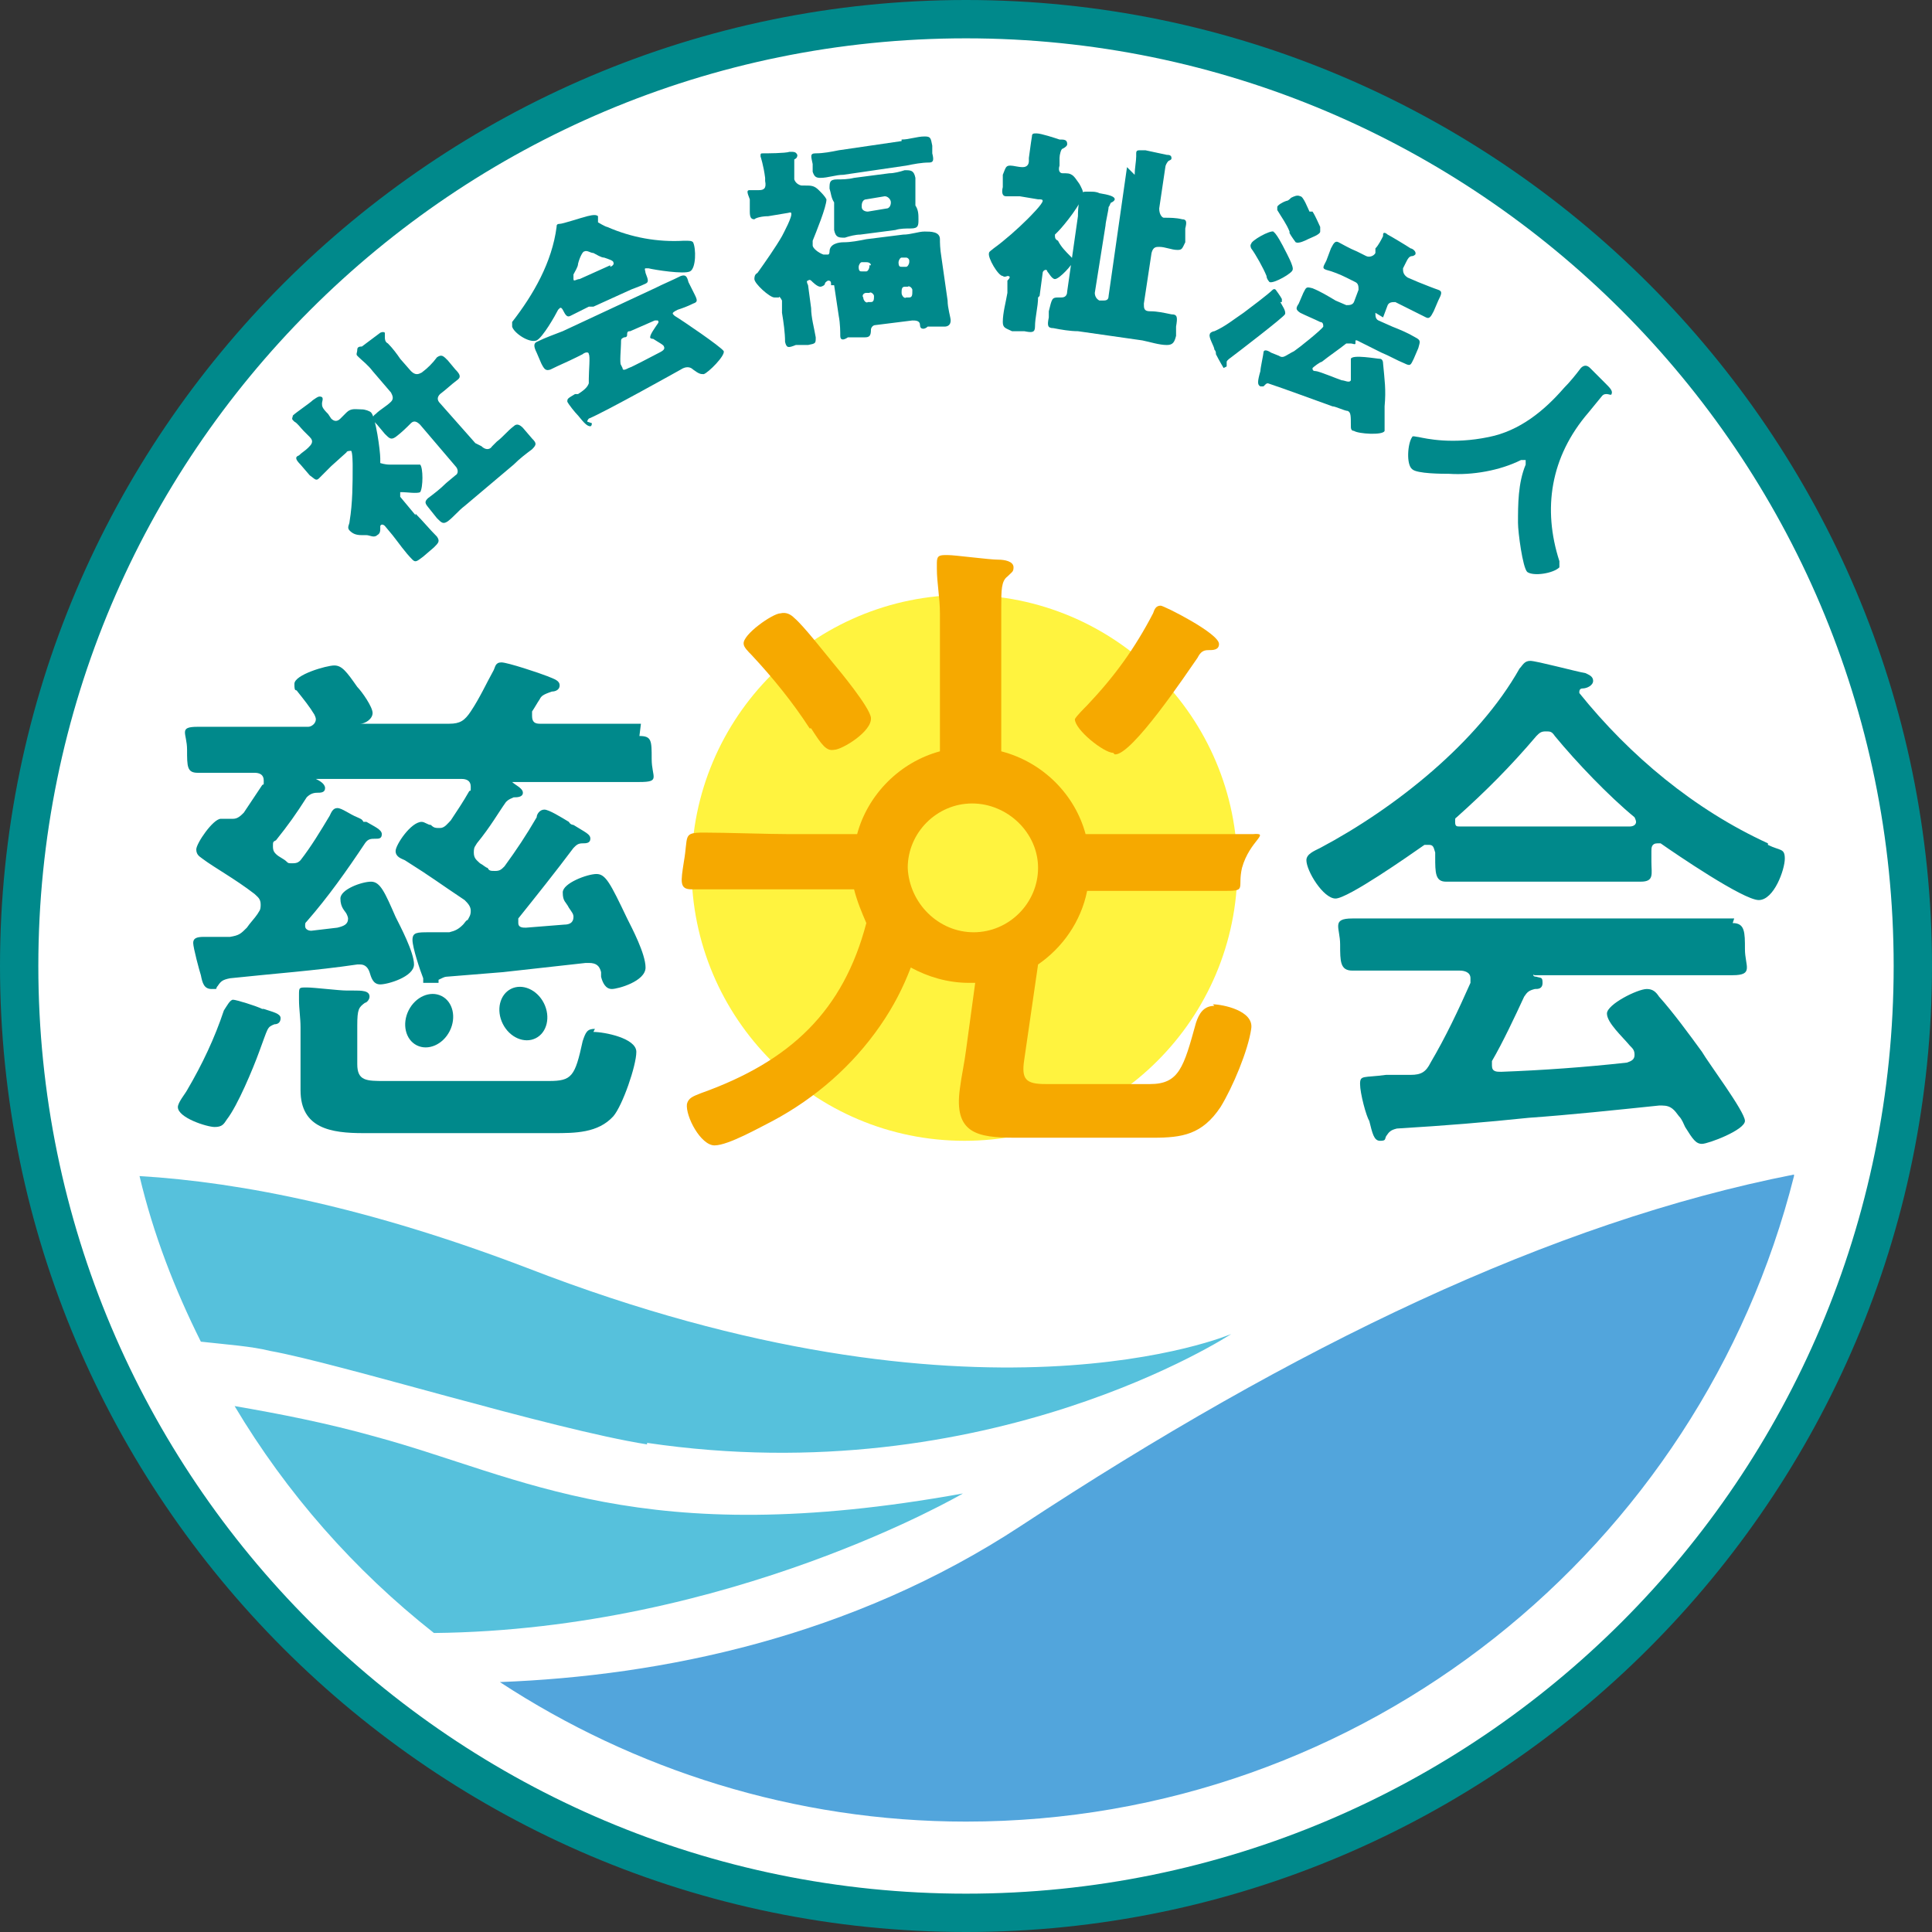 <?xml version="1.0" encoding="UTF-8"?>
<svg xmlns="http://www.w3.org/2000/svg" version="1.1" viewBox="0 0 126 126" width="126" height="126">
  <rect x="0" y="0" width="126" height="126" fill="#333333" stroke="none"/>
  <defs>
    <style>
      .cls-1 {
        fill: #fff33f;
      }

      .cls-2 {
        fill: #56c1dc;
      }

      .cls-3 {
        fill: #fff;
      }

      .cls-4 {
        fill: #f6a900;
      }

      .cls-5 {
        fill: none;
      }

      .cls-6 {
        fill: #00898b;
      }

      .cls-7 {
        fill: #52a5dc;
      }
    </style>
  </defs>
  <!-- Generator: Adobe Illustrator 28.7.1, SVG Export Plug-In . SVG Version: 1.2.0 Build 142)  -->
  <g>
    <g id="_ロゴ">
      <circle class="cls-3" cx="63" cy="63" r="62.1"/>
      <ellipse class="cls-5" cx="62.9" cy="62.7" rx="61.6" ry="61.4"/>
      <circle class="cls-1" cx="62.9" cy="56.6" r="17.8"/>
      <ellipse class="cls-6" cx="28" cy="66.5" rx="1.8" ry="1.5" transform="translate(-44 61.7) rotate(-63.3)"/>
      <ellipse class="cls-6" cx="34.2" cy="66" rx="1.5" ry="1.8" transform="translate(-26 22.4) rotate(-26.6)"/>
      <g>
        <path class="cls-6" d="M17.5,65.8h-.4c-.4-.2-1.7-.6-1.9-.6s-.4.4-.6.7c-.6,1.8-1.4,3.5-2.4,5.2-.1.2-.6.8-.6,1.1,0,.7,1.9,1.3,2.4,1.3s.6-.2.8-.5c.7-.9,1.7-3.3,2.1-4.4.6-1.6.5-1.6,1-1.8.2,0,.4-.1.4-.4,0-.3-.5-.4-1.1-.6h0Z"/>
        <path class="cls-6" d="M41.8,47.2c-1.4,0-2.7,0-4.1,0h-2.5c-.3,0-.5-.1-.5-.5s0-.2,0-.3c.2-.3.3-.5.5-.8.1-.2.2-.3.8-.5.2,0,.5-.1.5-.4s-.3-.4-.8-.6c-.5-.2-2.6-.9-3-.9s-.4.3-.5.5c-.5.9-.9,1.8-1.5,2.7-.4.6-.7.8-1.4.8h-5.7c0,0-.1,0-.1,0s0,0,0,0c.3,0,.8-.3.8-.7s-.7-1.4-1-1.7c-.7-1-1-1.4-1.5-1.4s-2.6.6-2.6,1.2.1.3.2.5c.4.5.8,1,1.1,1.5,0,0,.1.2.1.3,0,.3-.3.5-.5.5h-3.1c-1.4,0-2.8,0-4.1,0s-.7.4-.7,1.5,0,1.5.7,1.5c1.2,0,2.5,0,3.7,0,.3,0,.6.1.6.5s0,.2-.1.3c-.4.6-.8,1.2-1.2,1.8-.2.2-.4.4-.7.4s-.4,0-.6,0c0,0-.2,0-.2,0-.5,0-1.6,1.6-1.6,2s.3.5.4.6c.8.6,2.1,1.3,3.4,2.3.2.2.4.3.4.7s-.1.4-.2.6c-.2.3-.5.6-.7.9-.4.4-.5.5-1.1.6-.6,0-1.2,0-1.7,0s-.7.1-.7.4.4,1.8.5,2.1c.1.5.2.9.7.9s.2,0,.4-.2c.2-.3.3-.4.8-.5,2.8-.3,5.6-.5,8.3-.9h.2c.3,0,.5.2.6.5.1.3.2.8.7.8s2.2-.5,2.2-1.3-.9-2.5-1.2-3.1c-.7-1.6-1-2.3-1.6-2.3s-2,.5-2,1.1.3.8.4,1c0,0,.1.2.1.3,0,.4-.3.5-.7.6l-1.7.2c-.2,0-.4-.1-.4-.3s0-.2.1-.3c1.4-1.6,2.6-3.3,3.8-5.1.2-.3.4-.3.7-.3.2,0,.4,0,.4-.3s-.5-.5-1-.8h-.2c-.1-.2-.2-.2-.4-.3-.5-.2-1-.6-1.3-.6s-.4.3-.5.5c-.6,1-1.2,2-1.9,2.9-.1.1-.2.2-.5.2s-.3,0-.4-.1c-.2-.2-.5-.3-.7-.5-.1-.1-.2-.2-.2-.5s0-.3.2-.4c.8-1,1.3-1.7,2-2.8.2-.2.4-.3.7-.3.2,0,.5,0,.5-.3s-.4-.5-.6-.6c0,0,0,0,0,0s0,0,.1,0h9.4c.3,0,.6.1.6.5s0,.2-.1.3c-.4.7-.8,1.3-1.2,1.9-.2.2-.4.5-.7.5s-.4,0-.6-.2c-.2,0-.4-.2-.6-.2-.7,0-1.7,1.5-1.7,1.9s.4.5.6.6c1.9,1.2,2.1,1.4,3.9,2.6.2.2.4.4.4.7s-.1.4-.2.6c-.1,0-.2.2-.3.3-.3.3-.5.4-.9.5-.5,0-.9,0-1.3,0-.8,0-1.1,0-1.1.5s.5,2,.7,2.5c0,0,0,.2,0,.3h1v-.2c.2-.1.4-.2.5-.2,1.2-.1,2.5-.2,3.7-.3,1.8-.2,3.6-.4,5.4-.6h.2c.5,0,.7.2.8.6,0,0,0,.2,0,.3.1.4.3.8.7.8s2.2-.5,2.2-1.4-.9-2.6-1.2-3.2c-1.1-2.3-1.4-2.9-2-2.9s-2.2.6-2.2,1.2.2.6.4,1c.2.3.3.4.3.6,0,.4-.3.5-.6.5h0l-2.5.2c-.2,0-.5,0-.5-.3s0-.2,0-.3c1.2-1.5,2.4-3,3.6-4.6.2-.2.3-.3.6-.3.2,0,.5,0,.5-.3s-.3-.4-1.1-.9c0,0-.2,0-.3-.2-.5-.3-1.3-.8-1.6-.8s-.5.3-.5.5c-.7,1.2-1.3,2.1-2.1,3.2-.2.2-.3.3-.6.3s-.4,0-.5-.2c-.1,0-.3-.2-.5-.3-.2-.2-.4-.3-.4-.7s.1-.4.2-.6c.9-1.1,1.4-2,1.9-2.7.2-.2.3-.2.5-.3.2,0,.6,0,.6-.3s-.5-.5-.7-.7c0,0,0,0,0,0,0,0,0,0,.1,0h4.1c1.4,0,2.7,0,4.1,0s.8-.3.8-1.5,0-1.5-.8-1.5h0Z"/>
        <path class="cls-6" d="M38.8,67.1c-.5,0-.6.2-.8.8-.5,2.3-.7,2.6-2.2,2.6h-10.7c-1.2,0-1.8,0-1.8-1.1v-2.5c0-1.1.1-1.2.5-1.5.1,0,.3-.2.3-.4,0-.4-.5-.4-1.1-.4-.1,0-.2,0-.4,0-.5,0-2.1-.2-2.6-.2s-.5,0-.5.5v.3c0,.6.1,1.2.1,1.8v2.5c0,.5,0,1,0,1.6,0,2.5,2,2.8,4.1,2.8h12.4c1.4,0,2.9,0,3.9-1.1.6-.7,1.5-3.3,1.5-4.2s-2.1-1.3-2.8-1.3h0Z"/>
        <path class="cls-6" d="M115.3,55c-4.8-2.2-9-5.7-12.3-9.8,0,0,0,0,0-.1,0,0,0-.2.2-.2.3,0,.7-.2.7-.5s-.3-.4-.5-.5c-.6-.1-3.2-.8-3.6-.8s-.5.3-.7.5c-2.7,4.8-8.1,9.1-13,11.7-.4.2-.9.4-.9.8,0,.7,1.1,2.5,1.9,2.5s4.8-2.8,5.8-3.5c0,0,.2,0,.3,0,.3,0,.3.2.4.5v.3c0,1,0,1.6.7,1.6s2.2,0,3.2,0h6.3c1,0,2.3,0,3.2,0s.7-.5.7-1.3v-.7c0-.2,0-.5.4-.5s.2,0,.2,0c1,.7,5.4,3.7,6.4,3.7s1.7-2,1.7-2.7-.3-.5-1.1-.9h0ZM106.2,53.9c-.8,0-1.6,0-2.4,0h-6.3c-.8,0-1.5,0-2.3,0-.2,0-.3,0-.3-.3s0-.2.1-.3c1.9-1.7,3.5-3.3,5.2-5.3.2-.2.3-.3.6-.3s.4,0,.6.3c1.4,1.7,3.5,3.9,5.2,5.3,0,0,.1.2.1.3,0,.2-.2.3-.4.3Z"/>
        <path class="cls-6" d="M113.1,59.9c-1.4,0-2.9,0-4.3,0h-16.3c-1.4,0-2.9,0-4.3,0s-.8.6-.8,1.7,0,1.7.8,1.7c1.4,0,2.9,0,4.3,0h2.7c.3,0,.7.1.7.5s0,.2,0,.3c-.8,1.8-1.6,3.5-2.6,5.2-.3.6-.6.8-1.3.8h-1.6c-1.5.2-1.7,0-1.7.6s.4,2.1.6,2.4c.2.8.3,1.3.7,1.3s.3-.1.4-.3c.2-.3.3-.4.7-.5,3.3-.2,5.7-.4,8.6-.7,2.8-.2,5.6-.5,8.5-.8,0,0,.1,0,.2,0,.6,0,.8.3,1.1.7.2.2.3.5.4.7.5.8.7,1.1,1.1,1.1s2.8-.9,2.8-1.5-2.4-3.8-2.8-4.5c-.8-1.1-1.9-2.6-2.8-3.6-.2-.3-.4-.5-.8-.5-.6,0-2.6,1-2.6,1.6s1,1.5,1.5,2.1c.2.2.3.3.3.6s-.2.4-.5.5c-2.7.3-5.5.5-8.2.6-.3,0-.6,0-.6-.4s0-.2,0-.3c.7-1.2,1.5-2.9,2.1-4.2.2-.3.3-.4.7-.5.2,0,.5,0,.5-.4s-.1-.3-.4-.4c0,0-.2,0-.2-.1s0,0,.1,0h8.6c1.4,0,2.9,0,4.3,0s.8-.6.8-1.7,0-1.7-.8-1.7h0Z"/>
      </g>
      <g>
        <path class="cls-4" d="M79.2,65.6c-.7,0-1,.5-1.2,1.1-.8,2.9-1.1,4-3,4h-6.8c-1.3,0-1.6-.3-1.4-1.6l.9-6.2c1.6-1.1,2.8-2.8,3.2-4.8h4c1.3,0,3.8,0,5.1,0s.7-.2,1-1.5c.5-1.8,1.9-2.3.7-2.2-1.3,0-5.5,0-6.8,0h-4.1c-.7-2.6-2.8-4.7-5.5-5.4v-9.4c0-1.1,0-1.7.4-2,.3-.3.4-.3.4-.6,0-.4-.6-.5-1-.5-.6,0-2.8-.3-3.3-.3s-.7,0-.7.5,0,.3,0,.4c0,.9.2,1.9.2,2.9v9c-2.6.7-4.7,2.8-5.4,5.4h-4.4c-1.3,0-4.2-.1-5.6-.1s-1,.2-1.3,1.9c-.2,1.3-.3,1.8.5,1.8,1.3,0,5,0,6.3,0h4.3c.2.8.5,1.5.8,2.2-1.5,5.7-4.9,9-10.8,11.1-.5.2-.8.3-.9.7-.1.8.9,2.7,1.8,2.7s3-1.2,3.8-1.6c2.8-1.5,5.2-3.6,7-6.2.9-1.3,1.5-2.5,2-3.8,1.1.6,2.4,1,3.8,1s.2,0,.4,0l-.6,4.4c-.1.8-.3,1.7-.4,2.5-.4,2.9,1.1,3.2,3.6,3.2h9c1.9,0,3.2-.2,4.4-2,.8-1.3,1.8-3.7,2-5.1.2-1.2-1.9-1.6-2.5-1.6h0ZM59.2,56.6c0-2.3,1.9-4.2,4.2-4.2s4.3,1.9,4.3,4.2-1.9,4.2-4.2,4.2-4.2-1.9-4.3-4.2Z"/>
        <path class="cls-4" d="M52.9,47.5c.7,1.1,1,1.5,1.5,1.4.5,0,2.5-1.2,2.4-2.1-.1-.7-2-3-2.5-3.6s-1.9-2.4-2.5-2.9c-.2-.2-.5-.4-.9-.3-.5,0-2.5,1.4-2.4,2,0,.2.3.5.5.7,1.4,1.5,2.7,3.1,3.8,4.8h0Z"/>
        <path class="cls-4" d="M72.7,49.2c1.1.1,4.7-5.3,5.4-6.3.2-.4.4-.5.7-.5.3,0,.7,0,.7-.4,0-.7-3.6-2.5-3.8-2.5-.3,0-.4.2-.5.5-1.2,2.3-2.5,4.1-4.3,6-.2.2-.7.7-.8.9,0,.7,1.9,2.2,2.5,2.2Z"/>
      </g>
      <g>
        <path class="cls-6" d="M27.1,33.5c.5.5.9,1,1.4,1.5.2.3.1.4-.2.7l-.7.6c-.4.3-.5.4-.7.2-.5-.5-.9-1.1-1.3-1.6l-.5-.6c0,0-.2-.2-.3,0,0,0,0,.1,0,.2,0,.1,0,.3-.2.4-.2.2-.5,0-.7,0h-.3c-.4,0-.6-.1-.8-.3s0-.4,0-.6c.2-1.2.2-2.5.2-3.6,0-.1,0-.9-.1-1,0,0-.3,0-.3.1l-1,.9c-.3.3-.6.6-.8.8-.2.2-.3,0-.6-.2l-.6-.7c-.3-.3-.4-.5-.1-.6.2-.2.4-.3.6-.5.2-.2.4-.4.1-.7l-.4-.4c-.2-.2-.4-.5-.6-.6,0,0,0,0-.1-.1-.1-.1,0-.2,0-.3.2-.2,1.1-.8,1.3-1,.3-.2.4-.3.6-.2.1.1,0,.3,0,.4,0,.2,0,.3.4.7l.2.3c.2.2.4.2.6,0,.1-.1.2-.2.4-.4.3-.3.6-.2,1-.2.2,0,.5.1.6.2.3.3.6,2.5.6,3,0,.1,0,.2,0,.3,0,0,.3.1.6.1h.2c.4,0,.8,0,1.2,0,.2,0,.5,0,.6,0,.2.2.2,1.5,0,1.8-.2.1-.9,0-1.1,0,0,0-.1,0-.2,0,0,0,0,.2,0,.3l1,1.2h0ZM31.4,29.1c.2.2.5.3.7,0l.3-.3c.4-.3.7-.7,1.1-1,.2-.2.4-.1.6.1l.6.7c.3.3.3.4,0,.7-.4.3-.8.6-1.2,1l-3.2,2.7c-.4.3-.7.7-1.1,1-.3.2-.4.1-.7-.2l-.4-.5c-.3-.4-.5-.5-.2-.8.4-.3.8-.6,1.2-1l.6-.5c.2-.1.2-.4,0-.6l-2.3-2.7c-.2-.2-.4-.3-.6-.1-.3.3-.6.6-1,.9-.3.2-.4.1-.7-.2l-.5-.6c-.3-.3-.4-.5-.1-.7.3-.3.7-.5,1-.8.2-.2.1-.4,0-.6l-1.2-1.4c-.3-.4-.7-.7-.9-.9,0,0,0,0-.1-.1-.1-.1,0-.2,0-.4s.2-.2.3-.2c.4-.3.8-.6,1.2-.9,0,0,.2-.1.3,0,0,0,0,.1,0,.3,0,.1,0,.3.2.4.3.3.6.7.8,1l.7.8c.3.3.5.2.7.1.4-.3.7-.6,1-1,.3-.2.4-.1.7.2l.5.6c.3.3.4.5.1.7-.4.3-.7.6-1.1.9-.2.2-.2.4,0,.6l2.3,2.6h0Z"/>
        <path class="cls-6" d="M38.4,20c-.4.2-.8.4-1.2.6-.2.1-.3,0-.5-.4,0,0-.1-.2-.2-.1,0,0,0,0-.1.1-.2.4-1,1.8-1.4,2-.5.2-1.5-.5-1.6-.9,0-.1,0-.2,0-.3,1.4-1.8,2.6-3.9,2.9-6.2,0-.1,0-.2.2-.2.2,0,1.4-.4,1.8-.5.4-.1.6-.1.7,0,0,0,0,.2,0,.3,0,0,0,0,0,.1,0,0,.5.3.6.3,1.6.7,3.3,1,5,.9.4,0,.5,0,.6.1.2.4.2,1.7-.2,1.9-.4.2-2.3-.1-2.7-.2,0,0-.2,0-.2,0-.1,0,0,.2,0,.3h0c.2.5.2.6,0,.7-.4.2-.8.3-1.2.5l-2.2,1h0ZM38.6,27.6c0,0,0,.2-.1.2-.2,0-.4-.2-.8-.7-.2-.2-.6-.7-.7-.9,0-.2,0-.2.5-.5h.2c.3-.2.6-.4.7-.7,0,0,0-.1,0-.3,0-.5.1-1.5,0-1.6,0-.2-.3-.1-.4,0l-.4.2c-.6.3-1.1.5-1.7.8-.3.1-.4,0-.6-.4l-.3-.7c-.2-.4-.2-.6,0-.7.6-.3,1.2-.5,1.7-.7l6-2.8c.6-.3,1.1-.5,1.7-.8.3-.1.4,0,.5.4l.4.8c.2.4.2.5-.1.6-.4.2-.7.3-1,.4-.2.1-.4.2-.3.3,0,0,0,0,.1.1.5.3,3,2,3.2,2.3.1.3-1,1.4-1.3,1.5-.2,0-.3,0-.7-.3-.2-.2-.5-.2-.8,0,0,0-5,2.8-6,3.2,0,0-.1.1-.1.2ZM39.8,17.4c0,0,.3-.1.2-.3,0-.1-.3-.2-.6-.3-.2,0-.5-.2-.7-.3-.2,0-.4-.2-.6-.1-.1,0-.3.4-.4.8,0,.2-.2.5-.3.7,0,.1,0,.2,0,.3,0,.2.2,0,.4,0l2-.9h0ZM40.6,24c0,.2.2.1.4,0,.3-.1,1.4-.7,1.8-.9.4-.2.6-.3.5-.5,0-.1-.4-.3-.7-.5,0,0-.2,0-.2-.1,0-.2.3-.6.5-.9,0,0,.1-.1,0-.2,0,0,0,0-.2,0l-1.6.7c-.1,0-.2,0-.2.2,0,.1,0,.2-.2.2-.2.1-.2.1-.2.4,0,.3-.1,1.3,0,1.4h0Z"/>
        <path class="cls-6" d="M54.2,18.6c0-.2,0-.3-.2-.3,0,0-.2.1-.2.2,0,.1-.2.2-.3.2-.2,0-.5-.3-.6-.4,0,0-.1-.1-.2,0-.1,0-.1.1,0,.3l.2,1.5c0,.6.2,1.3.3,1.9,0,.4,0,.4-.5.5h-.8c-.5.2-.6.2-.7-.2,0-.6-.1-1.3-.2-1.9v-.8c-.1-.2-.2-.3-.2-.2,0,0-.1,0-.1,0,0,0,0,0-.2,0-.3,0-1.3-.9-1.3-1.2,0-.1,0-.3.2-.4.5-.7,1.2-1.7,1.6-2.4.1-.2.7-1.3.6-1.5,0-.1-.2,0-.3,0l-1.2.2c-.4,0-.8.1-.9.2-.2,0-.3-.1-.3-.5v-.8c-.2-.5-.2-.6,0-.6.2,0,.5,0,.6,0,.3,0,.5-.1.4-.6v-.2c-.1-.8-.3-1.4-.3-1.4,0-.2,0-.2.2-.2.2,0,1.4,0,1.7-.1.3,0,.4,0,.5.2,0,.1,0,.2-.2.3,0,0,0,.4,0,.7v.6c.1.3.4.4.5.4h.2c.4,0,.6,0,.9.3,0,0,0,0,0,0,.2.2.4.4.5.6,0,.5-.7,2.2-.9,2.7,0,0,0,.2,0,.3,0,.2.4.5.7.6,0,0,.1,0,.1,0,0,0,.1,0,.2,0,.1,0,.1-.2.1-.2,0-.5.6-.6.9-.6.5,0,1-.1,1.5-.2l2.4-.3c.5,0,1-.2,1.4-.2.4,0,1,0,1,.5,0,.2,0,.6.1,1.2l.4,2.8c0,.5.2,1.1.2,1.3,0,.3-.2.4-.4.4h-1.1c-.2.2-.5.2-.5-.1h0c0-.3-.3-.3-.5-.3l-2.4.3c-.2,0-.3.2-.3.3h0c0,.4-.1.5-.4.5h-1.1c-.3.2-.5.2-.5-.1,0-.2,0-.8-.1-1.3l-.3-2h0ZM58.8,9.1c.5,0,1-.2,1.5-.2.4,0,.4.1.5.6v.5c.1.4.1.6-.2.6-.5,0-1,.1-1.5.2l-4.1.6c-.5,0-1,.2-1.5.2-.3,0-.4-.1-.5-.4v-.5c-.1-.5-.2-.7.2-.7.5,0,1-.1,1.5-.2l4.1-.6h0ZM58,11.3c.3,0,.7-.1,1-.2.4,0,.6,0,.7.5,0,.3,0,.6,0,.9v.9c.2.3.2.6.2.9,0,.4,0,.6-.5.6-.3,0-.7,0-1,.1l-2.3.3c-.3,0-.7.1-1,.2-.4,0-.6,0-.7-.5,0-.3,0-.6,0-.9v-.9c-.2-.3-.2-.6-.3-.9,0-.4,0-.6.5-.6.3,0,.7,0,1.1-.1l2.3-.3h0ZM56.8,17.3c0-.1-.1-.2-.3-.2h-.3c-.1,0-.2.2-.2.3h0c0,.3.1.3.2.3h.3c.1,0,.2-.2.2-.3h0c0-.1,0-.1,0-.1ZM56.2,13.5c0,.2.2.3.4.3l1.2-.2c.2,0,.3-.2.3-.4h0c0-.2-.2-.4-.4-.4l-1.2.2c-.2,0-.3.2-.3.4h0c0,0,0,0,0,0ZM57,19.3c0-.1-.2-.3-.3-.2h-.2c-.2,0-.3.2-.2.3h0c0,.2.2.4.3.3h.2c.2,0,.2-.2.2-.4h0c0-.1,0,0,0,0ZM59.3,17c0-.1-.1-.2-.2-.2h-.3c-.1,0-.2.2-.2.3h0c0,.3.1.3.2.3h.3c.1,0,.2-.2.2-.3h0ZM59.5,18.9c0-.1-.2-.3-.3-.2h-.2c-.2,0-.2.2-.2.4h0c0,.2.2.4.3.3h.2c.2,0,.2-.2.2-.4h0c0-.1,0-.1,0-.1Z"/>
        <path class="cls-6" d="M67.7,19.4c0,.6-.2,1.3-.2,1.9,0,.4-.2.4-.7.3h-.8c-.4-.2-.6-.2-.6-.6,0-.6.2-1.3.3-1.9v-.8c.2-.2.2-.3,0-.3,0,0-.2.1-.3,0-.3,0-1-1.2-.9-1.5,0-.1.2-.2.3-.3.7-.5,1.6-1.3,2.2-1.9.2-.2,1-1,1-1.2,0-.1-.1-.1-.3-.1l-1.2-.2c-.4,0-.8,0-.9,0-.2,0-.3-.2-.2-.6v-.8c.2-.5.2-.6.5-.6.2,0,.5.1.8.1.3,0,.4-.2.4-.4v-.2c.1-.8.2-1.4.2-1.4,0-.2.1-.2.3-.2.3,0,1.2.3,1.5.4.3,0,.5,0,.5.3,0,.1-.1.2-.3.3-.1,0-.2.4-.2.6v.5c-.1.3,0,.5.2.5h.2c.5,0,.6.3.9.7.1.2.3.5.2.7,0,.5-1.2,2-1.6,2.4,0,0-.1.1-.2.2,0,.2,0,.3.2.4.2.4.5.7.8,1,.1.1.2.2.2.3,0,.2-.9,1.2-1.2,1.2-.2,0-.4-.4-.5-.5,0,0,0-.1-.1-.1-.1,0-.2.1-.2.2l-.2,1.5h0ZM74,11.4c0-.4.1-.9.1-1.2,0-.1,0-.2,0-.2,0-.2.1-.2.3-.2,0,0,.2,0,.3,0,.5.1.9.2,1.4.3.1,0,.3,0,.3.2,0,.1,0,.1-.2.2-.1.1-.2.3-.2.4l-.4,2.7c0,.4.2.6.3.6.4,0,.8,0,1.2.1.3,0,.3.2.2.6v.9c-.2.4-.2.5-.5.5-.4,0-.8-.2-1.2-.2-.2,0-.4,0-.5.4l-.5,3.3c0,.3,0,.5.4.5.5,0,.9.1,1.4.2.4,0,.4.2.3.8v.6c-.1.4-.2.6-.6.6-.5,0-1.1-.2-1.6-.3l-4.2-.6c-.5,0-1.1-.1-1.6-.2-.4,0-.4-.2-.3-.7v-.4c.2-.8.2-.9.6-.9h.2c.1,0,.4,0,.4-.4l.7-4.9c0-.7.1-1.1.2-1.4,0-.1.1-.2.3-.2,0,0,.2,0,.3,0,.2,0,.4,0,.6.1.6.1,1,.2,1,.4,0,0,0,.1-.2.2-.1,0-.1.2-.2.3,0,.2-.2,1-.2,1.2l-.7,4.4c0,.2.1.4.3.5h.2c.2,0,.4,0,.4-.3l1.2-8.4h0Z"/>
        <path class="cls-6" d="M83.5,19.7c.1.2.4.6.3.8-.1.2-3.1,2.5-3.5,2.8,0,0-.3.2-.3.3,0,.1,0,.2,0,.3,0,0-.2.1-.2.1,0,0-.3-.5-.5-.9,0-.1,0-.2-.1-.3,0-.2-.4-.8-.3-1,0-.1.2-.2.3-.2.7-.3,1.3-.8,1.9-1.2.4-.3,1.6-1.2,1.9-1.5,0,0,.1-.1.2,0,0,0,.3.4.4.6,0,0,0,.1,0,.2ZM83,15.1c.2,0,.7,1,.8,1.2.1.2.6,1.1.5,1.3,0,.2-1.2.9-1.5.8,0,0-.2-.2-.2-.4-.2-.5-.7-1.4-1-1.8,0,0-.1-.2,0-.3,0-.2,1.2-.9,1.5-.8h0ZM89.7,20.4c0,.2,0,.4.2.5l.9.4c.5.2,1,.4,1.5.7.4.2.3.3.2.7l-.3.7c-.2.4-.2.5-.6.3-.5-.2-1-.5-1.5-.7l-1.6-.8c0,0-.1,0-.1,0,0,0,0,0,0,0,0,0,0,.1,0,.2,0,.1-.2,0-.3,0-.2,0-.2,0-.3,0-.5.4-1.1.8-1.6,1.2-.1,0-.5.3-.6.4,0,.1,0,.2.2.2.2,0,1.4.5,1.7.6.2,0,.5.2.6,0,0-.1,0-.9,0-1.1,0,0,0-.3,0-.3.1-.3,1.7,0,1.9,0,.1,0,.2.1.2.3.1,1.1.2,1.7.1,2.8,0,.3,0,1.4,0,1.6-.1.3-1.7.2-2,0-.2,0-.2-.2-.2-.3,0-.7,0-.9-.2-1-.2,0-.8-.3-1-.3-1.4-.5-3-1.1-4.2-1.5-.1,0-.1,0-.3.2,0,0-.2,0-.2,0-.2-.1-.2-.3,0-1,0-.2.2-1.1.2-1.2,0-.2.2-.2.5,0l.5.2c.3.2.4,0,1-.3.3-.2,1.8-1.4,1.9-1.6,0-.1,0-.3-.2-.3-.4-.2-.9-.4-1.3-.6-.3-.2-.3-.3-.1-.6l.3-.7c.2-.4.2-.4.6-.3.5.2,1,.5,1.5.8l.7.3c.2,0,.4,0,.5-.2l.3-.8c0-.2,0-.4-.2-.5l-.6-.3c-.4-.2-.9-.4-1.3-.5-.3-.1-.2-.2,0-.6l.3-.8c.2-.4.3-.5.5-.4.2.1.7.4,1.2.6l.6.3c.2.1.5,0,.6-.2v-.3c.2-.2.4-.6.5-.8,0,0,0-.1,0-.1,0-.2.2-.1.3,0,.2.1,1.2.7,1.5.9.1,0,.4.2.3.4,0,0-.1.1-.2.1-.2,0-.3.2-.4.4l-.2.4c0,.2,0,.4.3.6l.7.3c.5.2,1,.4,1.3.5.3.1.2.3,0,.7l-.3.7c-.2.4-.3.5-.5.4-.4-.2-.8-.4-1.2-.6l-.8-.4c-.2,0-.4,0-.5.2l-.3.8h0ZM85.6,13.8c.2.3.4.8.5,1,0,0,0,.2,0,.3,0,.2-.6.4-.8.5-.2.1-.6.3-.8.2,0,0-.3-.4-.4-.6,0,0,0,0,0-.1-.2-.5-.5-.9-.8-1.4,0,0,0-.1,0-.2,0-.1.3-.3.6-.4.1,0,.2-.1.3-.2.2-.1.4-.2.6-.1.2,0,.5.8.6,1h0Z"/>
        <path class="cls-6" d="M104.5,25.8l-.9,1.1c-2.5,2.9-3,6.3-1.9,9.7,0,.1,0,.3,0,.4-.4.4-1.7.6-2.1.3-.3-.3-.6-2.6-.6-3.2,0-1.2,0-2.6.5-3.8,0-.1,0-.2,0-.3,0,0-.2,0-.3,0-1.4.7-3.2,1-4.7.9-.4,0-2.1,0-2.4-.3-.4-.3-.3-1.7,0-2.1,0-.1.3,0,.4,0,.5.1,2.2.5,4.6,0,2-.4,3.6-1.7,4.9-3.2.4-.4.8-.9,1.1-1.3.2-.2.4-.2.6,0,.2.2.8.8,1,1,.3.3.5.5.4.7,0,.1-.2,0-.3,0-.1,0-.2,0-.3.1h0Z"/>
      </g>
      <path class="cls-7" d="M117,76.6c-15.8,3.1-32.6,11.2-50.4,22.9-11.1,7.3-23.5,9.8-34,10.2,8.7,5.7,19.2,9.1,30.4,9.1,26,0,47.9-17.9,54-42.1h0Z"/>
      <path class="cls-2" d="M24.5,93.7c-3.2-.9-6.3-1.5-9.2-2,3.4,5.7,7.8,10.7,13,14.8,19.3-.2,34.5-9.1,34.5-9.1-21,3.8-28.7-1.1-38.3-3.7h0Z"/>
      <path class="cls-2" d="M42.2,94.1c22.3,3.3,38.1-7.1,38.1-7.1,0,0-16.5,7.1-45.9-4.3-10.2-3.9-18.6-5.6-25.3-6,.9,3.8,2.3,7.4,4,10.8,1.8.2,3.3.3,4.5.6,4.5.8,18.3,5.1,24.6,6.1h0Z"/>
      <path class="cls-6" d="M63,126C28.3,126,0,97.7,0,63S28.3,0,63,0s63,28.3,63,63-28.3,63-63,63ZM63,2.5C29.6,2.5,2.5,29.6,2.5,63s27.1,60.5,60.5,60.5,60.5-27.1,60.5-60.5S96.3,2.5,63,2.5Z"/>
    </g>
  </g>
</svg>